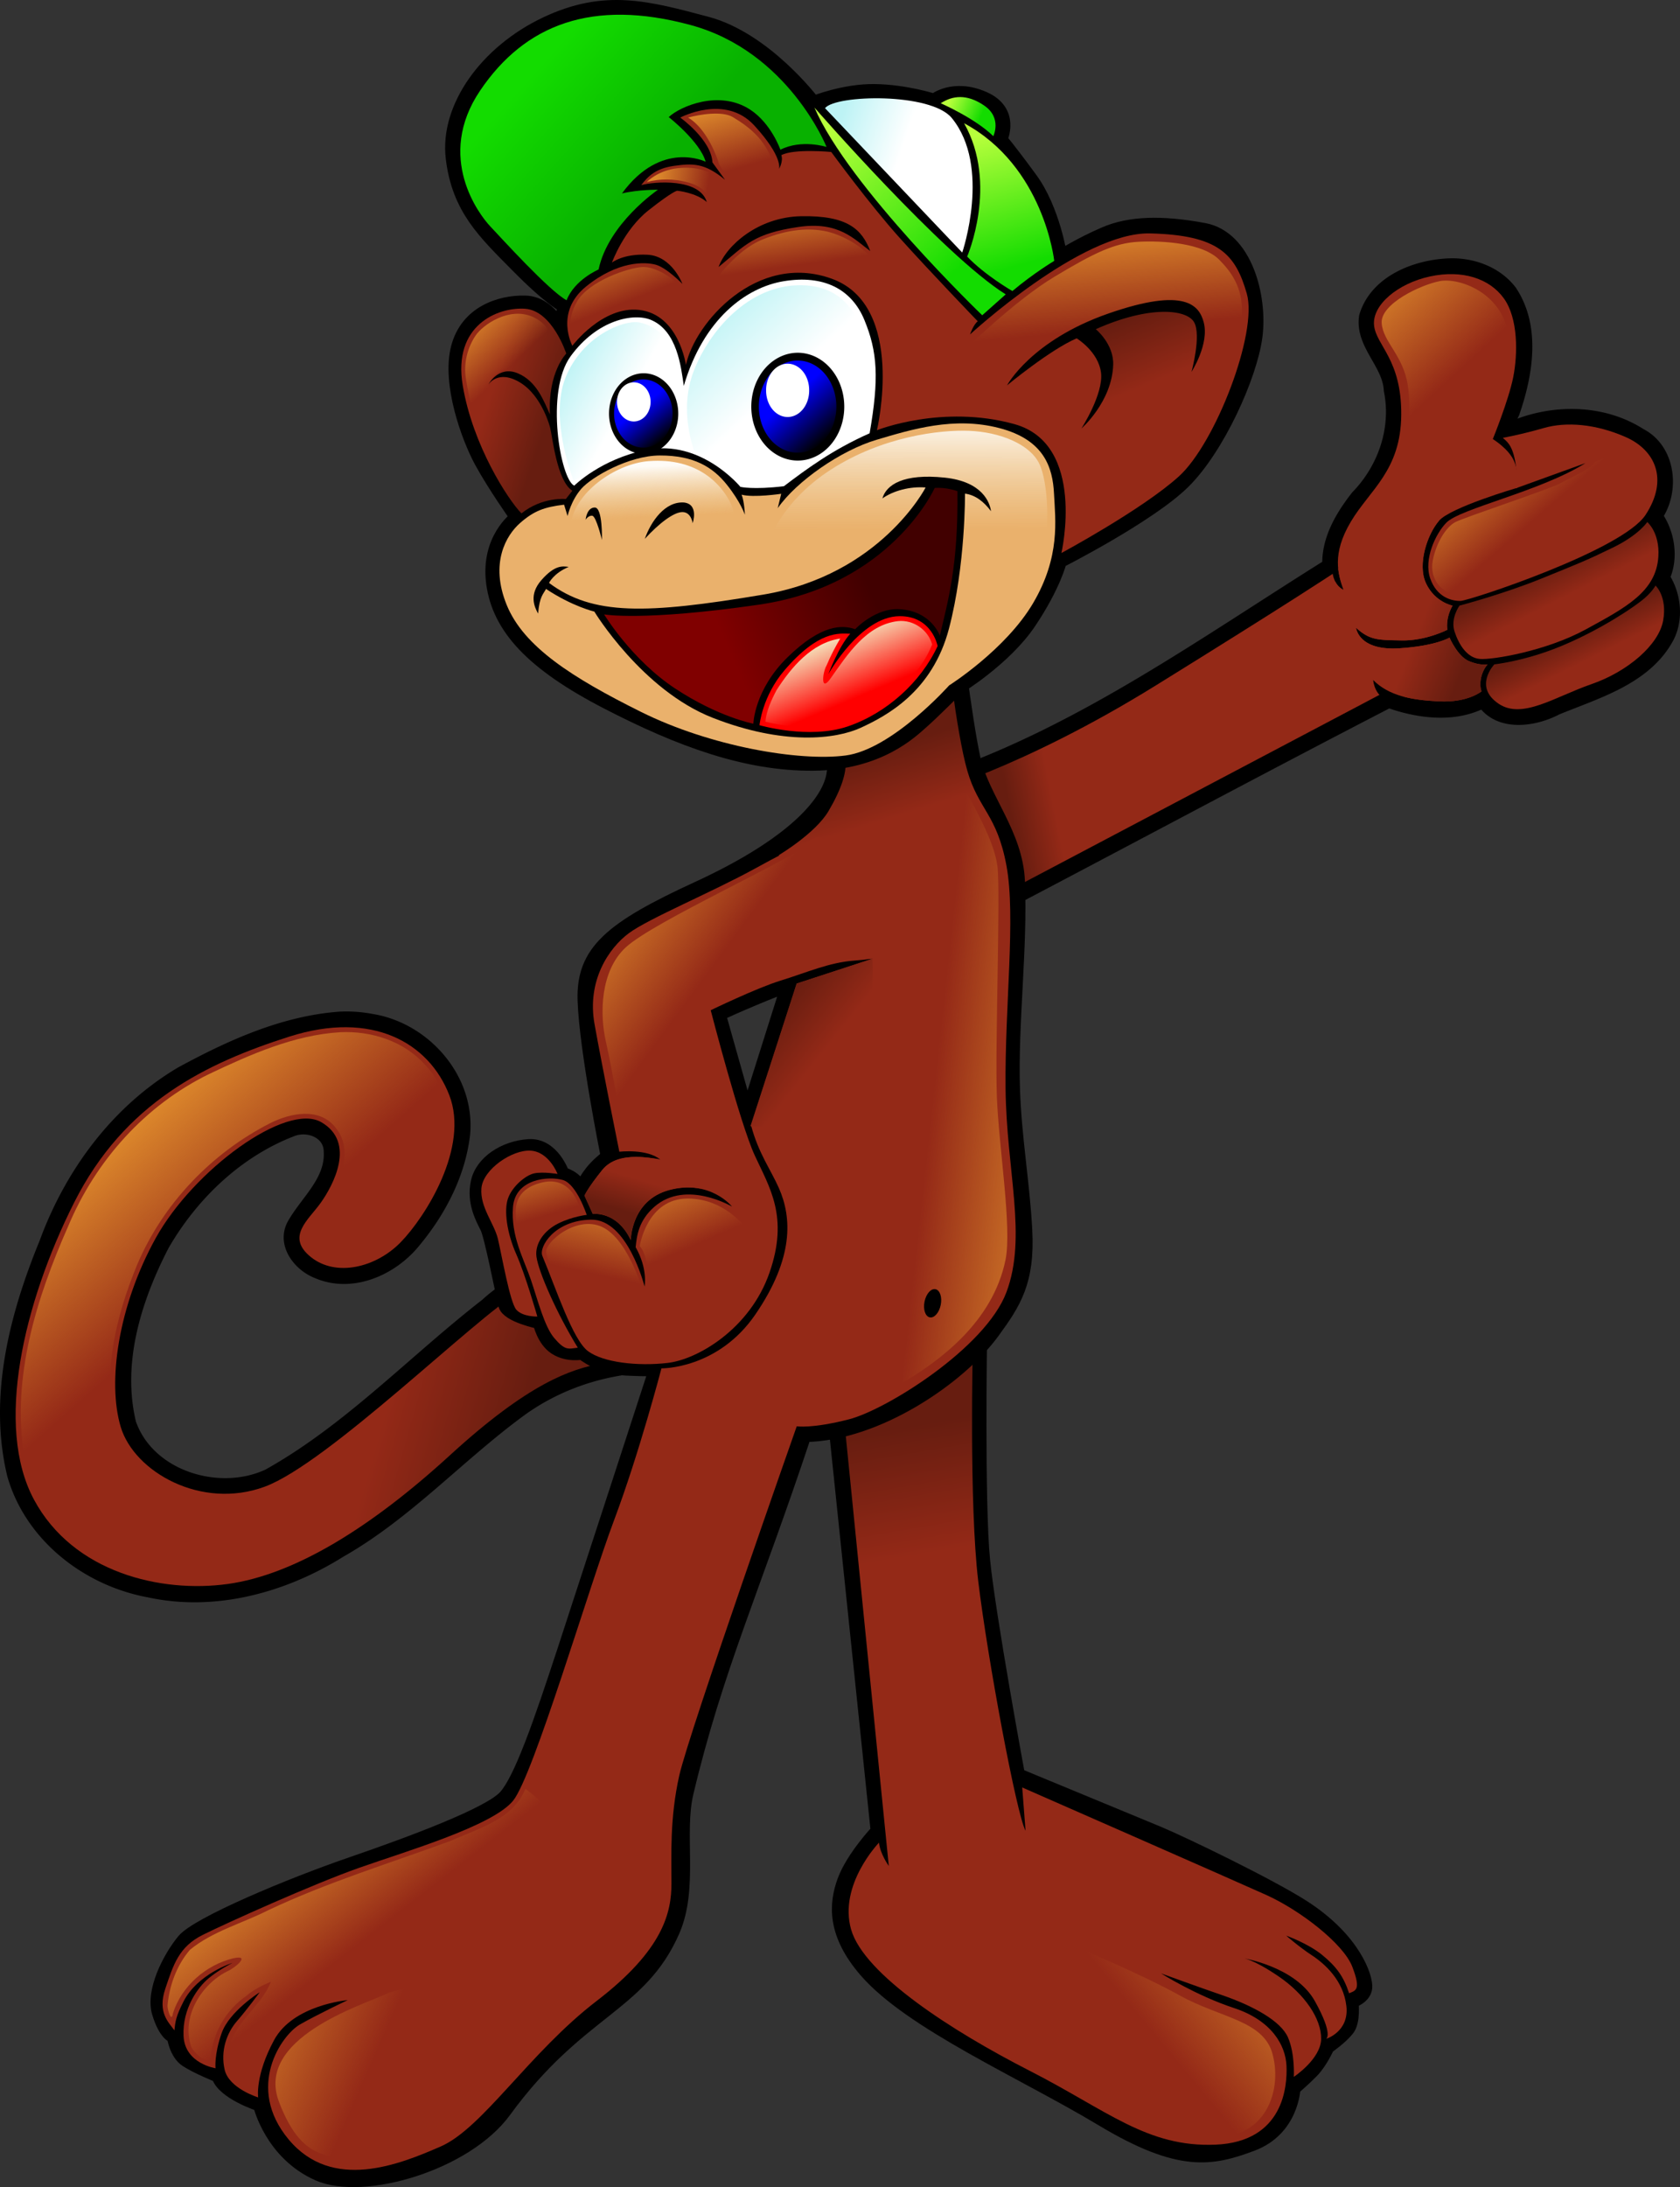 <?xml version="1.0"?>
<svg xmlns="http://www.w3.org/2000/svg" xmlns:xlink="http://www.w3.org/1999/xlink" width="726.822" height="945.491" viewBox="0 0 726.822 945.491">
  <rect x="0" y="0" width="726.822" height="945.491" fill="#333333" stroke="none"/>
  <defs>
    <linearGradient xlink:href="#h" id="w" gradientUnits="userSpaceOnUse" x1="264.22" y1="411.648" x2="308.446" y2="444.148"/>
    <linearGradient id="i">
      <stop offset="0" stop-color="#bdf3f5"/>
      <stop offset="1" stop-color="#fff"/>
    </linearGradient>
    <linearGradient id="g">
      <stop offset="0" stop-color="#942917"/>
      <stop offset="1" stop-color="#671d10"/>
    </linearGradient>
    <linearGradient id="f">
      <stop offset="0" stop-color="#f5e2bb"/>
      <stop offset="1" stop-color="#f5e2bb" stop-opacity="0"/>
    </linearGradient>
    <linearGradient id="e">
      <stop offset="0" stop-color="maroon"/>
      <stop offset="1" stop-color="#410000"/>
    </linearGradient>
    <linearGradient id="d">
      <stop offset="0" stop-color="#fefbf6"/>
      <stop offset="1" stop-color="#f5e2bb" stop-opacity="0"/>
    </linearGradient>
    <linearGradient id="c">
      <stop offset="0" stop-color="#13dc00"/>
      <stop offset="1" stop-color="#b8ff3c"/>
    </linearGradient>
    <linearGradient id="b">
      <stop offset="0" stop-color="#13dc00"/>
      <stop offset="1" stop-color="#08b100"/>
    </linearGradient>
    <linearGradient id="a">
      <stop offset="0" stop-color="#00f"/>
      <stop offset="1"/>
    </linearGradient>
    <linearGradient xlink:href="#a" id="M" x1="284.201" y1="205.99" x2="294.902" y2="220.593" gradientUnits="userSpaceOnUse"/>
    <linearGradient xlink:href="#a" id="N" x1="283.988" y1="205.227" x2="295.603" y2="219.806" gradientUnits="userSpaceOnUse"/>
    <linearGradient xlink:href="#g" id="j" x1="456.962" y1="370.533" x2="439.027" y2="374.068" gradientUnits="userSpaceOnUse"/>
    <linearGradient xlink:href="#h" id="n" x1="614.698" y1="233.319" x2="639.577" y2="262.108" gradientUnits="userSpaceOnUse"/>
    <linearGradient xlink:href="#h" id="m" x1="591.812" y1="146.523" x2="627.16" y2="184.909" gradientUnits="userSpaceOnUse"/>
    <linearGradient xlink:href="#g" id="k" x1="664.94" y1="282.494" x2="658.213" y2="269.362" gradientUnits="userSpaceOnUse"/>
    <linearGradient xlink:href="#g" id="l" x1="663.949" y1="313.396" x2="657.99" y2="301.527" gradientUnits="userSpaceOnUse"/>
    <linearGradient xlink:href="#g" id="o" gradientUnits="userSpaceOnUse" x1="607.474" y1="291.236" x2="628.935" y2="299.822"/>
    <linearGradient xlink:href="#g" id="p" x1="192.951" y1="576.505" x2="245.744" y2="591.505" gradientUnits="userSpaceOnUse"/>
    <linearGradient xlink:href="#h" id="q" x1="87.757" y1="487.082" x2="136.081" y2="541.63" gradientUnits="userSpaceOnUse"/>
    <linearGradient xlink:href="#h" id="C" gradientUnits="userSpaceOnUse" x1="113.744" y1="859.977" x2="174.786" y2="886.763"/>
    <linearGradient xlink:href="#h" id="B" gradientUnits="userSpaceOnUse" x1="150.999" y1="780.693" x2="184.452" y2="823.848"/>
    <linearGradient xlink:href="#h" id="A" gradientUnits="userSpaceOnUse" x1="244.177" y1="508.488" x2="251.523" y2="534.499"/>
    <linearGradient xlink:href="#h" id="z" gradientUnits="userSpaceOnUse" x1="270.686" y1="525.415" x2="263.392" y2="558.623"/>
    <linearGradient xlink:href="#h" id="y" gradientUnits="userSpaceOnUse" x1="290.798" y1="516.792" x2="304.94" y2="549.369"/>
    <linearGradient xlink:href="#g" id="x" gradientUnits="userSpaceOnUse" x1="283.639" y1="519.961" x2="279.555" y2="533.724"/>
    <linearGradient id="h">
      <stop offset="0" stop-color="#de8a2c"/>
      <stop offset="1" stop-color="#de8a2c" stop-opacity="0"/>
    </linearGradient>
    <linearGradient xlink:href="#g" id="v" gradientUnits="userSpaceOnUse" x1="369.084" y1="459.57" x2="347.843" y2="442.65"/>
    <linearGradient xlink:href="#h" id="u" gradientUnits="userSpaceOnUse" x1="466.906" y1="475.241" x2="408.568" y2="468.812"/>
    <linearGradient xlink:href="#g" id="t" gradientUnits="userSpaceOnUse" x1="396.466" y1="370.571" x2="388.054" y2="343.296"/>
    <linearGradient xlink:href="#g" id="r" gradientUnits="userSpaceOnUse" x1="396.717" y1="667.261" x2="391.793" y2="614.733"/>
    <linearGradient xlink:href="#h" id="s" gradientUnits="userSpaceOnUse" x1="531.954" y1="840.992" x2="474.871" y2="881.349" gradientTransform="translate(7.258 8.08)"/>
    <linearGradient xlink:href="#h" id="X" gradientUnits="userSpaceOnUse" x1="293.512" y1="108.492" x2="314.501" y2="112.028" gradientTransform="matrix(1.054 0 0 1.054 -19.951 -26.29)"/>
    <linearGradient xlink:href="#h" id="W" gradientUnits="userSpaceOnUse" x1="318.25" y1="80.206" x2="325.791" y2="106.278" gradientTransform="matrix(1.054 0 0 1.054 -19.951 -26.29)"/>
    <linearGradient xlink:href="#h" id="V" gradientUnits="userSpaceOnUse" x1="345.418" y1="120.732" x2="348.913" y2="146.089" gradientTransform="matrix(1.054 0 0 1.054 -19.951 -26.29)"/>
    <linearGradient xlink:href="#h" id="U" gradientUnits="userSpaceOnUse" x1="270.086" y1="135.73" x2="280.098" y2="161.088" gradientTransform="matrix(1.054 0 0 1.054 -19.951 -26.29)"/>
    <linearGradient xlink:href="#h" id="T" gradientUnits="userSpaceOnUse" x1="219.893" y1="164.226" x2="237.787" y2="182.914" gradientTransform="matrix(1.054 0 0 1.054 -19.951 -26.29)"/>
    <linearGradient xlink:href="#f" id="S" gradientUnits="userSpaceOnUse" x1="371.563" y1="296.1" x2="381.786" y2="320.386" gradientTransform="matrix(1.054 0 0 1.054 -19.951 -26.29)"/>
    <linearGradient xlink:href="#c" id="R" gradientUnits="userSpaceOnUse" x1="426.529" y1="84.468" x2="413.322" y2="78.754" gradientTransform="matrix(1.054 0 0 1.054 -19.951 -26.29)"/>
    <linearGradient xlink:href="#c" id="Q" gradientUnits="userSpaceOnUse" x1="438.268" y1="146.949" x2="423.479" y2="93.02" gradientTransform="matrix(1.054 0 0 1.054 -19.951 -26.29)"/>
    <linearGradient xlink:href="#i" id="P" gradientUnits="userSpaceOnUse" x1="369.409" y1="83.58" x2="396.061" y2="92.508" gradientTransform="matrix(1.054 0 0 1.054 -19.951 -26.29)"/>
    <linearGradient xlink:href="#b" id="O" gradientUnits="userSpaceOnUse" x1="248.662" y1="60.163" x2="295.754" y2="102.306" gradientTransform="matrix(1.054 0 0 1.054 -19.951 -26.29)"/>
    <linearGradient xlink:href="#i" id="L" gradientUnits="userSpaceOnUse" x1="310.472" y1="169.503" x2="339.111" y2="200.217" gradientTransform="matrix(1.054 0 0 1.054 -19.951 -26.29)"/>
    <linearGradient xlink:href="#i" id="K" gradientUnits="userSpaceOnUse" x1="257.071" y1="185.084" x2="282.391" y2="199.352" gradientTransform="matrix(1.054 0 0 1.054 -19.951 -26.29)"/>
    <linearGradient xlink:href="#e" id="J" gradientUnits="userSpaceOnUse" x1="323.036" y1="304.351" x2="380.916" y2="278.994" gradientTransform="matrix(1.054 0 0 1.054 -19.951 -26.29)"/>
    <linearGradient xlink:href="#d" id="I" gradientUnits="userSpaceOnUse" x1="408.732" y1="208.523" x2="408.793" y2="254.233" gradientTransform="matrix(1.054 0 0 1.054 -19.951 -26.29)"/>
    <linearGradient xlink:href="#d" id="H" gradientUnits="userSpaceOnUse" x1="291.234" y1="228.145" x2="292.228" y2="249.038" gradientTransform="matrix(1.054 0 0 1.054 -19.951 -26.29)"/>
    <linearGradient xlink:href="#g" id="G" gradientUnits="userSpaceOnUse" x1="483.868" y1="199.438" x2="472.798" y2="173.174" gradientTransform="matrix(1.054 0 0 1.054 -19.951 -26.29)"/>
    <linearGradient xlink:href="#g" id="F" gradientUnits="userSpaceOnUse" x1="222.627" y1="205.554" x2="247.143" y2="213.768" gradientTransform="matrix(1.054 0 0 1.054 -19.951 -26.29)"/>
    <linearGradient xlink:href="#c" id="E" gradientUnits="userSpaceOnUse" x1="415.422" y1="148.696" x2="363.571" y2="90.481" gradientTransform="matrix(1.054 0 0 1.054 -19.951 -26.29)"/>
    <linearGradient xlink:href="#h" id="D" gradientUnits="userSpaceOnUse" x1="500.031" y1="128.183" x2="503.827" y2="169.852" gradientTransform="matrix(1.054 0 0 1.054 -19.951 -26.29)"/>
  </defs>
  <path d="M627.235 114.31c-14.666.497-32 7.214-36.599 22.4-1.941 12.099 10.142 20.37 10.674 32.02 3.381 16.57-2.608 33.865-14.33 45.89-6.644 8.489-12.64 18.55-12.288 29.713-53.675 33.554-106.023 71.275-166.194 92.14-4.493 1.512-8.975 2.948-13.572 4.183a16360.88 16360.88 0 0126.519 57.056c59.85-31.297 119.498-63.349 179.404-94.313 12.769 4.601 28.408 6.578 40.75.065 7.068 10.284 22.088 8.129 31.788 3.031 17.568-7.241 38.711-13.092 48.294-31.064 4.186-8.2 2.833-18.552-1.878-25.827 3.916-8.635 1.972-19.425-3.096-26.552 7.52-11.041 5.63-28.758-7.017-35.28-15.286-9.797-35.028-10.539-51.917-4.45-5.688 2.605-5.23-.293-3.031-4.744 5.807-16.638 9.303-37.212-1.153-52.771-6.153-8.002-16.47-11.791-26.354-11.497z" stroke="#000" stroke-width="5.271" stroke-linejoin="round"/>
  <path d="M403.929 362.72s38.928-10.358 94.285-44.644c55.357-34.285 72.5-45.714 72.5-45.714s.536 4.732 4.465 6.607c-2.322-6.428-4.911-14.732 2.946-27.946 7.857-13.214 20.536-20.982 20.714-43.84.179-22.857-10.357-28.482-11.16-36.785-.804-8.304 9.732-17.143 22.946-20 13.214-2.857 24.464.803 30.357 9.018 5.893 8.214 5.714 22.768 3.84 32.232-1.876 9.464-8.393 25.446-8.393 25.446s6.607 4.018 8.75 9.107c2.142 5.09 1.25 10.893 1.25 10.893s-27.233 7.947-32.054 13.482c-4.821 5.536-9.018 17.947-5.357 25.715 3.66 7.768 10.893 9.107 10.893 9.107-3.036 5.357-2.143 9.91-2.143 9.91s-8.75 4.554-18.75 4.376c-10-.179-13.036-.09-18.75-5.179.446 2.321 3.036 9.375 17.946 8.393 14.911-.982 20.447-4.375 20.447-4.375s3.303 7.678 7.946 9.643c4.643 1.964 7.679 1.339 7.679 1.339-2.817 3.254-3.564 8.07-2.5 11.071 0 0-5.536 4.643-17.232 4.108-11.697-.536-20.804-2.322-27.233-8.75.447 4.107 2.59 6.071 2.59 6.071l-164.554 86.786z" fill="url(#j)" transform="matrix(1.054 0 0 1.054 -24.956 -39.004)"/>
  <path d="M650.173 189.282c1.505 1.412 3.953 2.824 5.27 9.789 1.318 6.965.283 12.047.283 12.047l30.212-10.918c-19.765 12.33-54.213 19.578-60.237 25.79-4.656 4.801-9.788 15.718-6.965 24 2.824 8.283 9.412 9.883 13.177 9.789 3.765-.094 69.932-21.836 80.003-37.178 10.07-15.342 4.235-28.048-8.66-33.695-12.894-5.647-25.6-6.683-35.389-3.86-9.788 2.825-17.694 4.236-17.694 4.236z" fill="#942917"/>
  <path d="M699.821 251.112s-3.392 5.268-14.017 10.447c-10.625 5.178-13.84 6.428-29.465 12.767-15.625 6.34-33.571 11.072-33.571 11.072s-3.84 5.178-2.054 10.625c1.786 5.446 5.179 10.803 10.357 11.25 5.179.446 27.233-3.214 43.572-12.143 16.34-8.929 28.825-15.435 29.732-29.821.625-9.911-4.554-14.197-4.554-14.197z" fill="url(#k)" transform="matrix(1.054 0 0 1.054 -24.956 -39.004)"/>
  <path d="M703.214 277.184s4.911 4.464 3.125 14.375c-1.785 9.91-14.464 20.892-29.464 26.071-15 5.179-28.3 14.554-38.036 8.036-10.535-7.054-1.785-16.161-1.785-16.161s10.892-1.16 24.285-6.25 28.009-13.616 36.072-19.821c4.193-3.227 5.803-6.25 5.803-6.25z" fill="url(#l)" transform="matrix(1.054 0 0 1.054 -24.956 -39.004)"/>
  <path d="M633.492 214.567s12.122-25.254 9.091-41.416c-3.03-16.163-19.95-22.35-27.905-20.835-7.955 1.515-24.37 9.344-23.865 17.173.505 7.829 8.839 13.132 10.733 25.632 1.894 12.501-1.39 24.118-1.39 24.118z" fill="url(#m)" transform="matrix(1.054 0 0 1.054 -24.956 -39.004)"/>
  <path d="M685.894 255.73c-19.423 10.76-53.286 25.002-61.999 25.254-8.712.253-13.51-6.692-12.121-14.015 1.389-7.324 5.43-13.764 9.217-15.784 3.788-2.02 38.765-13.51 43.31-16.036 4.546-2.526 11.617-5.556 13.511-7.955 1.894-2.4 10.354-4.04 14.142-1.01 3.789 3.03 5.051 8.839 3.283 13.763-1.767 4.924-3.192 12.376-9.343 15.784z" fill="url(#n)" transform="matrix(1.054 0 0 1.054 -24.956 -39.004)"/>
  <path d="M572.969 270.156c.33 3.36 1.291 6.244 2.218 8.813-1.713-.818-2.777-2.163-3.437-3.438a40.69 40.69 0 00-.5 6.344c0 17.992 11.832 33.542 29.031 41 4.222 1.067 8.993 1.57 14.282 1.813 11.696.535 17.218-4.125 17.218-4.125-1.063-3.001-.317-7.81 2.5-11.063 0 0-3.044.62-7.687-1.344-4.643-1.964-7.938-9.625-7.938-9.625s-5.527 3.393-20.437 4.375c-14.911.982-17.491-6.085-17.938-8.406 5.715 5.09 8.75 5.009 18.75 5.188 10 .178 18.75-4.375 18.75-4.375s-.91-4.55 2.125-9.907c0 0-7.214-1.357-10.875-9.125-3.66-7.768.523-20.183 5.344-25.719-13.377 1.754-23.661 8.392-41.406 19.594z" fill="url(#o)" transform="matrix(1.054 0 0 1.054 -24.956 -39.004)"/>
  <path d="M146.97 439.977c-24.46 1.804-47.439 12.285-68.638 23.793-27.77 16.451-47.713 43.458-58.761 73.624C6.74 568.674-2.423 603.868 5.713 637.565c7.61 26.544 32.015 45.464 58.67 50.37 28.553 6.264 58.531-2.022 82.799-17.23 29.012-16.47 51.603-41.72 78.42-61.24 14.214-10.182 30.802-16.25 48.094-18.192a3386.069 3386.069 0 0033.57-6.81c-8.565-13.257-17.306-26.345-25.925-39.564-24.6.185-51.996 1.303-70.99 19.007-31.525 24.487-59.347 54.263-94.314 73.758-21.217 9.93-51.627.816-59.758-22.335-6.355-26.298 2.26-53.743 14.363-77.118 12.614-21.813 32.058-40.445 55.804-49.545 6.805-2.639 16.03.795 16.241 8.927.822 12.837-9.869 21.305-15.713 31.46-4.902 8.538 2.251 17.912 10.245 21.018 15.21 6.553 32.752-1.351 42.47-13.669 10.807-13.038 19.038-28.989 21.042-45.891 2.378-23.859-16.683-45.76-39.794-49.545a58.77 58.77 0 00-13.968-.989z" stroke="#000" stroke-width="5.271" stroke-linejoin="round"/>
  <path d="M288.399 557.893s-34.598-.758-52.023 9.343c-17.425 10.102-78.035 69.953-104.046 79.55-26.011 9.596-53.538-6.061-59.094-24.496-5.556-18.436-1.01-49.75 14.395-77.53 15.405-27.779 53.538-55.81 67.932-47.477 14.395 8.334 4.799 26.012-.252 33.083-5.05 7.07-14.395 13.89-4.04 22.223 10.353 8.334 26.768 4.293 36.87-6.06 10.101-10.355 28.284-38.892 19.95-60.357-8.333-21.466-31.567-34.85-65.66-23.991-34.092 10.859-67.68 27.021-88.388 68.185s-32.577 91.671-16.415 121.723c16.163 30.052 52.276 38.386 79.55 34.598 27.274-3.788 58.589-22.981 91.166-52.78 32.577-29.8 49.75-35.356 62.124-37.629 12.375-2.273 38.134-7.576 38.134-7.576z" fill="url(#p)" transform="matrix(1.054 0 0 1.054 -24.956 -39.004)"/>
  <path d="M163.313 460.375c-18.947 1.16-36.877 9.122-53.794 17.15-26.258 12.786-46.63 35.627-57.849 62.412-12.894 29.182-23.253 61.703-18.137 93.951 3.564 23.886 24.118 42.872 47.092 48.456 24.551 7.146 51.102 1.903 73.007-10.566 25.649-13.418 46.617-33.767 68.432-52.338 15.915-13.138 34.325-24.175 55.18-26.485 9.352-1.849 18.7-3.713 28.037-5.642-6.218-9.012-11.865-19.082-18.437-27.438-20.536.61-43.324 1.559-59.231 16.108-29.182 23.145-55.604 50.26-87.613 69.423-23.013 13.643-57.421 4.274-68.063-20.687-6.97-22.786-.772-47.558 8-68.875 10.516-24.925 30.466-45.844 54.594-58.125 8.308-4.235 20.459-6.67 26.969 1.906 7.605 9.428 1.834 22.53-4.063 31.25-2.736 4.953-11.043 10.025-8.125 16.563 6.868 10.432 22.36 8.967 31.532 2.5 12.328-9.058 20.21-23.359 25-37.438 4.804-13.08 2.21-28.422-7.5-38.563-8.739-9.88-22.141-14.176-35.031-13.562z" fill="url(#q)" transform="matrix(1.054 0 0 1.054 -24.956 -39.004)"/>
  <path d="M379.3 791.465l-19.212-184.607s9.643-24.343 21.294-29.96c11.65-5.616 43.038-.103 43.038-.103s-1.165 73.155 1.29 97.698c2.456 24.544 15.064 92.674 15.064 92.674s49.334 20.368 60.451 24.987c11.117 4.62 48.757 22.864 62.877 31.976 22.291 14.385 27.356 30.825 26.938 35.2-.419 4.375-5.948 6.122-5.948 6.122s1.071 8.357-1.848 12.053c-2.92 3.696-8.626 7.606-8.626 7.606s-2.96 6.636-6.799 10.536c-3.838 3.9-7.85 7.28-7.85 7.28s-.632 17.804-18.15 24.359c-17.518 6.555-31.443 9.496-65.317-10.859-33.874-20.354-82.46-41.474-102.152-64.18-14.065-16.218-13.191-29.156-9.435-39.324 3.756-10.169 14.385-21.458 14.385-21.458z" stroke="#000" stroke-width="5.271" stroke-linejoin="round"/>
  <path d="M361.887 606.38l4.293 187.888s-3.156-5.177-3.283-9.849c0 0-17.93 15.91-14.142 34.598 3.788 18.688 38.005 44.705 68.562 63.393 30.557 18.688 45.71 35.103 73.74 36.113 28.033 1.01 31.316-21.718 31.568-30.052.253-8.334-4.546-18.94-19.698-25.254-15.152-6.314-28.728-16.448-28.728-16.448s14.995 6.797 24.183 10.766c12.64 5.46 23.36 12.5 25.758 19.445 2.4 6.945 1.137 16.289 1.137 16.289s11.617-6.44 12.374-14.647c.758-8.208-5.303-18.814-15.405-26.896-10.101-8.08-14.08-8.62-14.08-8.62s21.334 5.067 28.14 19.914c6.675 14.564 3.366 15.728 3.366 15.728s9.722-2.147 9.343-12.753c-.378-10.607-7.576-18.057-12.5-21.845-4.925-3.788-9.915-8.872-9.915-8.872s8.652 3.822 14.082 8.999c5.43 5.177 8.108 9.443 9.849 16.54 2.857-.892 5.05-1.01 2.146-10.732-2.904-9.723-19.571-24.749-32.956-32.072-13.385-7.324-96.467-51.65-96.467-51.65v17.804c-3.157-6.945-10.102-71.342-11.49-103.415-1.39-32.072 5.303-97.606 5.303-97.606s-27.022-6.692-35.608-2.273c-8.586 4.42-19.572 25.507-19.572 25.507z" fill="url(#r)" transform="matrix(1.051 -.081 .081 1.051 -64.671 1.562)"/>
  <path d="M440.294 833.3s25.357 12.857 41.071 23.215c15.715 10.357 33.215 12.678 35.893 26.607 2.679 13.928-3.928 29.107-17.857 31.785-13.928 2.679-38.928-2.5-64.821-22.678-25.893-20.179-39.465-33.036-35.357-45.357 4.107-12.322 41.071-13.572 41.071-13.572z" fill="url(#s)" transform="matrix(1.051 -.081 .081 1.051 -64.671 1.562)"/>
  <path d="M412.946 268.908c-14.415 2.046-38.662 13.046-57.65 22.104 0 0 7.902 32.76 4.514 45.56-3.389 12.8-20.33 29.756-57.979 47.074-37.648 17.318-50.067 27.493-49.314 48.952.753 21.46 10.013 67.363 10.013 67.363-8.386 6.39-9.399 11.15-11.529 13.28-1.597-4.526-7.346-6.028-7.346-6.028s-4.419-12.876-15.054-12.123c-10.636.753-20.42 7.13-22.302 15.977-1.883 8.847 2.17 15.935 4.051 19.7 1.883 3.764 6.683 28.701 7.907 33.502 1.223 4.8 14.955 7.61 14.955 7.61s1.52 7.618 6.885 11.1c5.365 3.483 11.662 2.175 11.662 2.175s7.436 6.32 19.106 6.885c11.671.565 12.42.066 12.42.066s-28.718 88.255-39.366 120.733c-10.649 32.479-18.908 56.158-25.564 63.612-6.655 7.454-40.188 19.97-66.543 29.022-26.355 9.051-66.548 25.818-72.67 33.272-6.124 7.454-13.668 21.975-10.74 31.559 2.928 9.583 6.457 10.245 6.457 10.245s.941 7.315 5.6 10.377c4.659 3.061 13.704 6.654 13.704 6.654 2.263 7.454 17.986 12.518 17.986 12.518s4.924 21.057 25.432 30.076c19.605 8.623 64.106-4.345 80.94-27.408 32.074-43.943 58.665-45.15 72.966-78.007 8.117-18.648 1.709-41.99 5.897-59.626 12.707-53.504 29.066-88.612 50.896-154.367 31.373-.467 67.194-25.073 81.5-44.703 9.194-12.617 15.39-21.815 14.164-44.472-1.097-20.298-4.622-39.9-5.303-60.68-.935-28.49 3.373-61.217 2.14-89.965-.874-20.423-15.071-35.557-19.106-52.444-4.244-19.565-8.73-59.593-8.73-59.593zm-72.54 157.464l-17.13 54.223-11.859-42.001c13.366-6.212 28.99-12.222 28.99-12.222z" stroke="#000" stroke-width="5.271" stroke-linejoin="round"/>
  <path d="M411.786 297.005s4.285 40 8.928 56.071c4.643 16.072 12.143 17.858 16.072 38.929 3.928 21.071-.715 57.5-.357 91.429.357 33.928 8.928 60.714.357 83.571-8.572 22.857-49.286 48.214-64.643 52.143-15.357 3.928-21.429 2.857-21.429 2.857S306.43 747.719 302.5 765.219c-3.929 17.5-3.214 32.5-3.214 44.286 0 11.786-3.215 27.143-30.715 48.214-27.5 21.072-46.785 52.143-63.928 59.643s-44.643 18.572-62.5-2.857-2.857-42.857 4.643-47.143c7.5-4.286 19.643-10 19.643-10s-22.411 1.875-30.268 16.429c-7.857 14.553-6.518 23.482-6.518 23.482s-11.964-3.66-13.75-11.34c-1.786-7.678.803-15.089 5.09-20 4.285-4.91 9.285-11.785 9.285-11.785s-12.5 7.857-15.625 16.786c-3.125 8.928-2.5 14.375-2.5 14.375s-12.59-1.875-13.125-13.215c-.536-11.339 5.982-20.089 10.268-23.66 4.285-3.572 9.821-6.34 9.821-6.34s-14.338 4.435-20.178 15.982c-3.01 5.952-3.282 7.972-3.661 11.697-2.273-3.22-7.054-7.232-3.75-17.054 3.303-9.821 5.536-17.232 15.446-22.143 9.911-4.91 45.179-20.803 64.197-27.5 19.018-6.696 54.732-17.142 63.125-27.5 8.393-10.357 31.071-87.5 41.428-115 10.357-27.5 19.465-62.321 19.465-62.321s23.136.402 38.571-22.143c15.893-23.214 14.939-39.8 9.643-51.786-3.393-7.678-8.393-14.285-11.429-25.714l18.75-58.214 31.25-10.179-18.571.357-20-42.857s15-8.928 20.357-18.035c5.357-9.108 7.321-15.715 6.964-20-.357-4.286-4.821-32.858-4.821-32.858 12.33-8.641 22.215-10.96 45.893-19.821z" fill="url(#t)" transform="matrix(1.054 0 0 1.054 -24.956 -39.004)"/>
  <path d="M278.866 556.165s-7.34-29.181-23.154-28.895c-15.945.29-22.656 11.854-21.083 15.624 6.06 14.523 13.177 36.331 19.765 41.225 6.589 4.895 21.46 6.589 34.449 5.083 12.988-1.506 35.577-14.683 44.048-38.966 8.471-24.283 0-36.896-6.4-50.825-6.4-13.93-19.013-62.685-19.013-62.685s19.855-9.617 30.213-12.8c11.325-3.48 21.083-7.907 32.001-8.66 10.918-.752 18.542-3.2 18.542-3.2s1.506-24.66-6.965-35.389c-8.47-10.73-27.671-14.871-27.671-14.871s-7.906 3.2-26.73 13.553c-18.825 10.354-46.12 21.648-54.779 28.048-8.66 6.4-18.26 20.519-14.871 39.343 3.388 18.824 10.73 55.155 10.73 55.155s11.953-1.412 17.694 3.388c-5.647-.941-18.635-3.388-25.036 4.518-6.4 7.906-7.718 11.106-7.718 11.106l3.577 7.906s10.337-1.496 16.455 11.304c0 0 .016-17.233 16.676-21.657 17.696-4.7 27.106 7.153 27.106 7.153s-19.878-11.787-33.507 0c-6.965 6.024-7.718 12.752-8.188 17.552 5.365 9.412 3.859 16.99 3.859 16.99z" fill="#942917"/>
  <path d="M249.97 582.613c-9.13-14.87-17.014-32.834-17.882-39.342-.76-5.701 3.388-11.389 9.506-14.4 6.118-3.012 12.236-3.671 12.236-3.671s-4.33-13.271-10.26-15.06c-5.93-1.788-20.706-.753-21.647 11.765-.942 12.519 4.612 22.119 7.718 31.249 3.106 9.13 5.88 20.314 10.165 25.318 4.739 5.535 6 4.64 10.165 4.141z" fill="#942917"/>
  <path d="M232.464 569.154s-5.082-17.883-9.13-27.013c-4.047-9.13-5.364-18.824-3.576-24 1.788-5.177 7.624-10.165 11.483-10.918 3.859-.753 9.976.282 9.976.282s-3.67-9.6-11.67-10.071c-8-.47-20.613 8.094-21.272 16.283-.659 8.188 5.553 15.153 7.153 21.93 1.6 6.777 5.177 27.295 7.906 30.495 2.73 3.2 9.13 3.012 9.13 3.012z" fill="#942917"/>
  <path d="M411.637 318.234s1.01 29.547 6.061 38.89c5.05 9.345 14.142 24.497 15.405 35.356 1.263 10.86-1.01 73.489-.253 94.197.758 20.708 6.291 53.922 3.536 67.175-5.303 25.506-27.022 41.164-41.669 50.002-14.647 8.84-37.376 15.405-44.952 13.89-7.576-1.515-17.425-10.607-16.415-19.193 1.01-8.586 46.215-104.55 50.508-127.784 4.293-23.234 1.515-123.239 2.273-133.34.757-10.102 25.506-19.193 25.506-19.193z" fill="url(#u)" transform="matrix(1.054 0 0 1.054 -24.956 -39.004)"/>
  <path d="M406.988 564.118c-.677 3.364-2.795 5.774-4.732 5.385-1.936-.39-2.957-3.432-2.28-6.796.676-3.363 2.795-5.774 4.731-5.384 1.937.39 2.958 3.432 2.281 6.795z"/>
  <path d="M350.65 440.462l-18.941 58.463s24.749 2.273 38.764-17.173c14.016-19.445 11.238-51.518 11.238-51.518z" fill="url(#v)" transform="matrix(1.054 0 0 1.054 -24.956 -39.004)"/>
  <path d="M361.071 380.04c-14.285 10.536-68.928 34.822-80.535 45.536-10.488 9.681-10.715 27.322-8.215 38.393 2.5 11.072 7.5 39.286 7.5 39.286l42.858-2.143-10.358-50.357s38.75-19.286 51.072-20.893c12.321-1.607-3.652-43.283-2.322-49.821z" fill="url(#w)" transform="matrix(1.054 0 0 1.054 -24.956 -39.004)"/>
  <path d="M284.719 511.5c-5.019.006-10.398 1.094-13.813 5.313-6.071 7.5-7.344 10.562-7.344 10.562l3.407 7.5s9.79-1.424 15.594 10.719c0 0 .04-16.366 15.843-20.563 5.058-1.343 9.367-1.24 12.969-.468l-17.125-12.094c-2.35-.395-5.824-.973-9.531-.969z" fill="url(#x)" transform="matrix(1.054 0 0 1.054 -24.956 -39.004)"/>
  <path d="M331.583 542.993s-8.84-14.395-25.633-14.395c-16.794 0-19.698 19.572-19.698 19.572s2.147 1.641 3.157 8.586c1.01 6.945 2.02 17.173 2.02 17.173z" fill="url(#y)" transform="matrix(1.054 0 0 1.054 -24.956 -39.004)"/>
  <path d="M288.272 568.752s-5.808-21.971-16.541-28.032-24.749 5.808-23.865 10.228c.884 4.42 6.692 14.9 9.092 23.107 1.663 5.691 31.314-5.303 31.314-5.303z" fill="url(#z)" transform="matrix(1.054 0 0 1.054 -24.956 -39.004)"/>
  <path d="M262.26 534.659s-2.65-15.91-16.162-12.627c-13.51 3.283-10.732 13.763-10.101 18.31.631 4.545 4.42 15.151 4.42 15.151s1.142-9.834 7.197-14.773c4.096-3.342 8.46-5.935 14.647-6.061z" fill="url(#A)" transform="matrix(1.054 0 0 1.054 -24.956 -39.004)"/>
  <path d="M239.313 770.75c-4.994 12.455-19.345 16.214-30.492 21.244-25.124 9.244-50.839 17.041-75.124 28.539-10.602 5.374-22.792 8.594-32.04 16.186-5.475 6.334-8.512 14.824-9.22 22.937-.044 1.716 1.646 7.306 2.25 3.063 3.571-11.162 13.591-19.804 24.75-22.506 7.6-1.689.473 4.142-2.593 5.412-10.773 5.476-18.88 18.914-14.656 30.938 1.38 2.783 5.64 6.216 7.968 5.625.405-10.723 5.987-20.586 14.781-26.657 2.93-2.537 6.373-4.187 9.938-5.718-4.387 11.442-18.315 18.53-17.531 31.843-.513 6.192 5.006 10.66 10.281 12.688 1.271-13.535 7.505-28.354 20.719-33.969 7.481-3.345 15.692-5.77 24-4.656-10.266 8.29-26.216 9.77-32.594 22.468-7.93 12.846-3.252 30.12 8.094 39.25 13.275 11.665 32.603 7.749 47.375 1.688 20.101-6.008 31.978-24.64 46.187-38.875 10.99-12.554 24.471-22.586 36.969-33.438-20.32-50.63-24.43-66.038-39.063-76.062z" fill="url(#B)" transform="matrix(1.054 0 0 1.054 -24.956 -39.004)"/>
  <path d="M234.643 875.576s-13.572 35-43.572 42.143c-30 7.143-42.857 7.5-52.857-18.571-10-26.072 33.929-39.643 43.929-44.286 10-4.643 37.857-4.643 43.571 2.5 5.715 7.143 8.929 18.214 8.929 18.214z" fill="url(#C)" transform="matrix(1.054 0 0 1.054 -24.956 -39.004)"/>
  <path d="M242.988 142.592s-5.058-11.913-15.773-12.18c-10.715-.266-25.424 4.26-29.483 19.834-4.06 15.573 4.52 39.13 10.167 49.484 5.647 10.353 15.247 23.906 15.247 23.906s-12.8 9.224-10.165 28.613c2.636 19.39 17.318 35.013 49.32 51.578 32 16.566 60.613 26.919 89.414 26.73 28.801-.187 42.92-14.306 47.437-18.259 4.518-3.953 15.248-14.683 15.248-14.683s20.518-12.423 31.248-28.424c10.73-16 13.177-26.354 13.177-26.354s38.59-19.577 53.46-34.26c14.872-14.683 28.99-45.93 31.249-63.06 2.259-17.13-4.33-43.108-22.59-46.497-18.259-3.388-32.189-3.011-43.107 1.695s-18.824 9.788-18.824 9.788-3.012-19.953-12.8-33.319c-9.789-13.365-12.989-16.941-12.989-16.941s5.835-12.236-7.53-18.072c-13.365-5.835-21.647.942-21.647.942s-12.236-3.953-25.601-4.142c-13.366-.188-26.354 5.083-26.354 5.083s-20.707-27.483-46.308-34.26c-25.6-6.777-44.048-12.048-69.837.188-25.79 12.236-43.108 36.33-40.472 58.355 2.635 22.024 13.93 32.378 28.236 46.872 14.306 14.495 20.518 17.507 20.518 17.507-1.863 2.662-1.241 9.876-1.241 9.876z" stroke="#000" stroke-width="5.271" stroke-linejoin="round"/>
  <path d="M247.618 149.47s-7.796-14.509 5.945-25.615c13.742-11.106 25.491-10.716 30.197-9.399 4.706 1.318 11.483 8.283 11.483 8.283s-4.518-12.048-15.06-12.612c-10.541-.565-15.435 3.388-15.435 3.388s5.082-14.118 15.812-22.589c10.73-8.47 12.424-8.47 12.424-8.47s8.142.767 12.8 4.893c-3.061-10.382-22.636-8.925-28.36-7.328 2.929-3.86 6.304-7.183 14.054-8.296 8.25-1.184 13.427-1.297 22.212 6.024l-5.459-7.53c-.532-9.85-13.93-19.388-13.93-19.388s19.39-10.354 32.002 3.388c12.612 13.742 10.73 18.824 10.73 18.824s1.928-3.297.996-5.959c5.457-2.928 21.592-1.382 21.592-1.382s16.377 22.4 29.554 37.083 33.838 36.12 33.838 36.12c-1.863 1.33-3.342 5.67-3.342 5.67s48.19-44.425 77.932-43.672c29.742.753 36.895 9.035 41.79 25.977 4.894 16.942-13.554 64.755-29.366 79.062-15.813 14.306-50.826 33.13-50.826 33.13s10.918-47.06-20.33-55.72c-31.248-8.658-59.484 2.636-59.484 2.636s12.8-53.837-19.577-65.508c-32.378-11.671-59.201 19.17-63.061 37.272 0 0-3.077-21.887-20.275-23.774-15.91-1.745-28.856 15.491-28.856 15.491z" fill="#942917"/>
  <path d="M421.964 164.358s21.83-21.564 39.134-31.946c17.303-10.383 26.089-14.642 36.47-15.174 10.383-.533 27.643.488 34.875 7.72 5.058 5.058 10.231 11.986 9.85 22.894-1.331 38.069-46.321 24.492-63.36 26.355-33.696 1.668-43.793-6.238-56.969-9.85z" fill="url(#D)" transform="translate(-5.005 -12.714)"/>
  <path d="M357.353 59.203c14.72 34.203 72.594 89.804 72.594 89.804l10.165-9.036c-27.045-16.869-82.759-80.768-82.759-80.768z" fill="url(#E)" transform="translate(-5.005 -12.714)"/>
  <path d="M248.445 209.944c-5.99-2.662-12.664-40.678-1.597-55.905 11.548-15.888 27.42-18.901 34.874-15.706 11.247 4.82 12.912 20.232 14.11 28.484 8.518-29.017 27.02-42.594 43.26-45.256 17.035-2.793 29.263 3.203 34.873 16.772 5.686 13.75 6.39 25.29 2.263 48.983-15.973 7.055-27.261 15.445-37.09 22.878-13.31 1.597-18.815.283-18.815.283s-17.038-20.765-40.73-15.973c-19.75 3.994-31.148 15.44-31.148 15.44z" fill="#fff"/>
  <path d="M242.928 191.926c-.94-18.354 7.06-26.354 7.06-26.354s-6.024-18.636-17.883-19.389c-11.86-.753-31.249 7.153-26.919 33.13 4.33 25.978 19.671 49.508 25.413 55.344 9.035-7.248 19.2-6.212 19.2-6.212l2.824-3.577c-6.636-4.235-8.518-22.73-9.6-27.248 0 0-3.389-13.695-12.99-19.53-9.6-5.836-13.74.847-13.74.847s4.329-8.283 12.611-4.894c8.283 3.388 11.39 12.047 14.024 17.883z" fill="url(#F)" transform="translate(-5.005 -12.714)"/>
  <path d="M475.207 157.303s10.782 8.12 9.317 13.843c-1.464 5.724-1.73 13.71-6.522 20.1-4.792 6.388-9.45 12.245-9.45 12.245s35.672-1.73 42.328-10.116c6.655-8.386 13.443-29.284 13.843-34.209.399-4.925-1.331-13.044-7.72-13.71-6.39-.665-23.161 0-32.08 4.792-8.917 4.792-9.716 7.055-9.716 7.055z" fill="url(#G)" transform="translate(-5.005 -12.714)"/>
  <path d="M435.671 166.6s10.353-19.39 43.86-31.06c33.507-11.672 39.323-3.31 41.225 3.764 2.524 9.385-5.27 21.46-5.27 21.46s4.33-15.813 1.129-21.46c-3.2-5.647-19.389-7.341-42.543 3.012 0 0 7.85 6.357 7.53 15.436-.565 16-13.742 27.483-13.742 27.483s9.6-14.87 8.471-24.095c-1.13-9.224-10.541-14.87-10.541-14.87-11.483 4.893-30.119 20.33-30.119 20.33z"/>
  <path d="M245.547 223.072s1.506-6.777 6.024-11.86c4.518-5.082 20.505-14.262 33.883-14.306 14.778-.049 22.966 5.083 28.99 12.612 6.023 7.53 7.811 12.989 7.811 12.989s-.188-5.553-1.411-8.66c5.082 1.413 17.13-.376 17.13-.376l-1.506 6.212c8.188-11.765 27.483-25.036 42.73-29.554 15.248-4.517 33.508-10.165 53.085-5.082 19.577 5.082 23.153 17.13 23.718 28.424.565 11.295 2.824 27.107-9.035 47.25-11.86 20.14-36.331 35.577-36.331 35.577s-24.66 27.671-44.802 30.307c-20.141 2.635-58.543-3.953-88.473-18.824-29.93-14.872-50.825-28.237-58.167-46.308-7.341-18.071-.188-30.119 5.836-35.39 6.023-5.27 10.447-6.87 19.012-7.906z" fill="#eab16c"/>
  <path d="M251.87 240.116c1.106-14.057 19.2-26.919 33.695-28.048 21.81-1.7 31.813 10.73 35.39 17.883 3.576 7.153 2.447 21.836-8.471 26.542-10.918 4.706-42.166 7.53-52.52.94-10.353-6.588-8.597-10.932-8.094-17.317z" fill="url(#H)" transform="translate(-5.005 -12.714)"/>
  <path d="M253.359 224.672s.47-5.271 3.953-5.271c3.483 0 3.106 14.024 3.106 14.024s-2.447-10.165-4.141-10.447c-1.694-.283-2.918 1.694-2.918 1.694zM295.902 217.236c6.588.753 3.764 8.942 3.764 8.942s-.564-4.706-4.33-4.8c-3.764-.095-10.258 4.894-16.376 11.576 2.65-7.526 8.702-16.264 16.942-15.718z"/>
  <path d="M333.581 261.526c1.006-11.687 8.519-31.414 30.88-45.79 22.363-14.375 47.26-17.287 59.9-16.77 13.044.532 25.822 5.59 30.081 13.842 4.247 8.23 5.058 30.349 1.065 44.458-3.993 14.11-21.83 32.745-31.946 39.932-10.116 7.188-55.905 7.188-70.28-5.058-14.376-12.246-20.899-16.686-19.7-30.614z" fill="url(#I)" transform="translate(-5.005 -12.714)"/>
  <path d="M236.229 254.602c11.447 7.587 20.895 9.789 20.895 9.789s20.605 33.936 51.22 45.916c30.614 11.98 53.242 9.317 64.157 4.26 10.915-5.059 30.88-15.441 38.069-42.861 7.187-27.42 6.921-58.301 6.921-58.301 4.424.565 8.12 3.394 11.248 7.587-.466-3.66-3.62-12.796-20.033-14.509-17.963-1.874-25.29 3.128-26.954 8.985 4.725-3.328 11.896-5.26 18.702-4.725 0 0-19.434 37.802-70.28 46.321-50.848 8.519-73.676 9.051-92.643-5.058 0 0 1.93-4.193 8.518-6.922-2.595-.332-5.923-.998-11.78 5.657-5.568 6.329-3.06 11.647-1.464 14.51.6-7.455 2.293-8.453 3.424-10.649z"/>
  <path d="M266.365 278.329s11.859 19.577 30.683 32c18.824 12.425 33.883 15.248 33.883 15.248s.377-14.683 14.872-28.8c14.494-14.119 23.587-14.045 29.177-12.048 0 0 8.594-9.266 19.2-8.66 13.737.786 17.43 11.438 17.43 11.438 3.46-14.775 8.006-30.106 7.607-62.45 0 0-4.708-1.796-9.832-1.396 0 0-18.825 42.166-76.05 50.448-50.377 7.292-66.97 4.22-66.97 4.22z" fill="url(#J)" transform="translate(-5.005 -12.714)"/>
  <path d="M328.576 313.501s21.43 6.256 38.202.533c16.771-5.724 31.546-19.035 38.867-34.741 0 0-2.387-13.023-16.506-12.912-16.904.134-30.747 25.025-30.747 25.025s4.392-11.847 9.45-17.437c-4.925-.134-13.66-1.457-28.485 15.84-9.583 11.18-10.781 23.692-10.781 23.692z" fill="red"/>
  <path d="M310.873 115.438c3.327-9.317 17.172-21.597 35.672-21.963 20.233-.399 26.355 5.724 29.95 15.042-6.79-4.925-13.532-13.02-31.148-10.383-19.284 2.888-22.57 7.473-34.474 17.304z"/>
  <path d="M253.184 220.529s-10.781-26.755-3.46-44.724c7.32-17.97 25.157-24.891 31.812-23.693 6.656 1.198 13.843 6.788 15.308 15.973 1.464 9.184 3.727 15.972-1.332 23.426-5.058 7.454-19.3 17.171-24.757 19.567-5.458 2.396-17.57 9.45-17.57 9.45z" fill="url(#K)" transform="translate(-5.005 -12.714)"/>
  <path d="M293.436 178.8a14.975 17.434 0 11-29.95 0 14.975 17.434 0 1129.95 0z"/>
  <path d="M305.142 207.362c0-1.13-6.588-17.13 0-34.26 6.589-17.13 23.719-37.46 46.684-37.084 22.966.376 27.107 20.707 28.99 31.625 1.882 10.918-3.2 32-3.2 32s-27.107 16.566-41.226 16.566c-14.118 0-31.248-8.847-31.248-8.847z" fill="url(#L)" transform="translate(-5.005 -12.714)"/>
  <path d="M365.259 175.805a20.111 23.303 0 11-40.223 0 20.111 23.303 0 1140.223 0z"/>
  <path transform="matrix(.891 0 0 .977 22.766 -24.135)" d="M301.025 207.685a14.205 15.09 0 11-28.41 0 14.205 15.09 0 1128.41 0z" fill="url(#M)"/>
  <path d="M301.025 207.685a14.205 15.09 0 11-28.41 0 14.205 15.09 0 1128.41 0z" transform="matrix(1.18 0 0 1.32 6.629 -98.365)" fill="url(#N)"/>
  <path d="M350.073 168.75a9.318 11.406 0 11-18.635 0 9.318 11.406 0 1118.635 0zM281.474 173.742a7.272 8.466 0 11-14.544 0 7.272 8.466 0 1114.544 0z" fill="#fff"/>
  <path d="M250.123 142.528c3.46-8.918 13.843-13.31 13.843-13.31 4.26-19.967 25.69-34.475 25.69-34.475s-8.253-.134-15.574 1.597c17.038-23.294 36.205-13.71 36.205-13.71-2.396-8.652-15.972-19.3-15.972-19.3 4.791-4.526 21.812-12.027 35.273-3.195 9.132 5.991 13.044 17.304 13.044 17.304 9.185-4.66 19.966-1.198 19.966-1.198s-16.505-41.263-58.833-52.71c-42.328-11.448-71.611-.4-91.045 28.351-19.434 28.751-.4 53.642 4.392 58.7 4.792 5.058 25.424 27.82 33.011 31.946z" fill="url(#O)" transform="translate(-5.005 -12.714)"/>
  <path d="M361.933 59.47l59.366 62.426s12.668-37.18-4.526-58.167c-9.051-11.048-50.181-10.116-54.84-4.26z" fill="url(#P)" transform="translate(-5.005 -12.714)"/>
  <path d="M423.428 123.627c7.72 8.12 19.567 14.908 19.567 14.908 9.184-7.72 18.103-13.045 18.103-13.045s-4.393-40.864-39-59.499c14.907 26.356 1.33 57.636 1.33 57.636z" fill="url(#Q)" transform="translate(-5.005 -12.714)"/>
  <path d="M411.981 57.34s14.908 6.522 22.761 14.242c0 0 3.86-7.853-3.86-13.178-7.72-5.324-13.843-4.26-18.9-1.065z" fill="url(#R)" transform="translate(-5.005 -12.714)"/>
  <path d="M393.54 281.227c-13.668 1.552-21.883 14.406-29.116 24.651-4.548 6.558-3.6-2.465-1.802-5.495 1.635-3.998 3.847-8.117 5.883-11.612-12.269 1.808-21.158 12.38-27.507 22.236-2.228 4.212-4.508 9.193-4.843 13.704 16.577 4.194 35.264 3.298 49.447-7.182 9.611-6.526 18.384-15.48 22.697-26.189-1.776-6.328-8.117-10.797-14.758-10.113z" fill="url(#S)" transform="translate(-5.005 -12.714)"/>
  <path d="M244.266 163.16s.932-9.318-9.051-13.577c-9.983-4.26-21.297 3.46-24.492 8.252-3.194 4.792-5.324 11.447-4.126 18.768 1.198 7.321 2.928 15.973 5.59 20.499 2.663 4.525 3.86 4.26 5.857 3.993 1.997-.266-2.928-19.833-1.597-22.495 1.331-2.662 4.26-6.256 9.184-6.39 4.925-.132 8.652 3.329 12.779 1.199 4.126-2.13 5.856-10.25 5.856-10.25z" fill="url(#T)" transform="translate(-5.005 -12.714)"/>
  <path d="M252.785 158.9s-3.328-6.921 1.864-15.84c5.19-8.918 22.362-14.641 28.351-14.908 5.99-.266 13.844 5.325 16.106 8.253 2.263 2.928.133 10.382-4.658 11.048-4.792.665-10.782-3.46-17.437-1.997-6.656 1.464-13.311 2.662-16.905 6.789-1.473 2.264-4.775 4.565-7.32 6.655z" fill="url(#U)" transform="translate(-5.005 -12.714)"/>
  <path d="M314.014 134.542s9.052-13.444 20.765-18.236c11.713-4.792 20.499-4.925 26.888-3.727 6.389 1.198 14.641 5.457 19.167 10.382 4.526 4.925 11.713 16.372 10.382 22.23-1.33 5.856-6.788 7.32-6.788 7.32s-5.191-19.966-23.16-22.096c-17.97-2.13-30.35.133-40.066 8.785-9.717 8.652-12.645 6.656-12.645 6.656z" fill="url(#V)" transform="translate(-5.005 -12.714)"/>
  <path d="M302.695 63.545c4.895-1.318 14.683-3.012 19.39-.188 8.096 4.858 13.437 9.78 16.94 18.447 3.577 8.848 1.695 15.436 1.695 15.436l-18.071-1.318s-2.636-6.965-4.706-9.412c-2.07-2.447-2.26-4.141-2.26-4.141s-4.329-13.742-12.988-18.824z" fill="url(#W)" transform="translate(-5.005 -12.714)"/>
  <path d="M284.797 91.415s4.66-4.992 13.378-5.99c8.718-.998 14.575 1.597 18.834 5.058 4.26 3.46 5.391 8.519 3.195 10.848-2.196 2.33-7.72.4-8.452-1.663-.733-2.064-.865-5.933-9.717-8.253-5.482-1.437-11.755-1.508-17.238 0z" fill="url(#X)" transform="translate(-5.005 -12.714)"/>
</svg>
